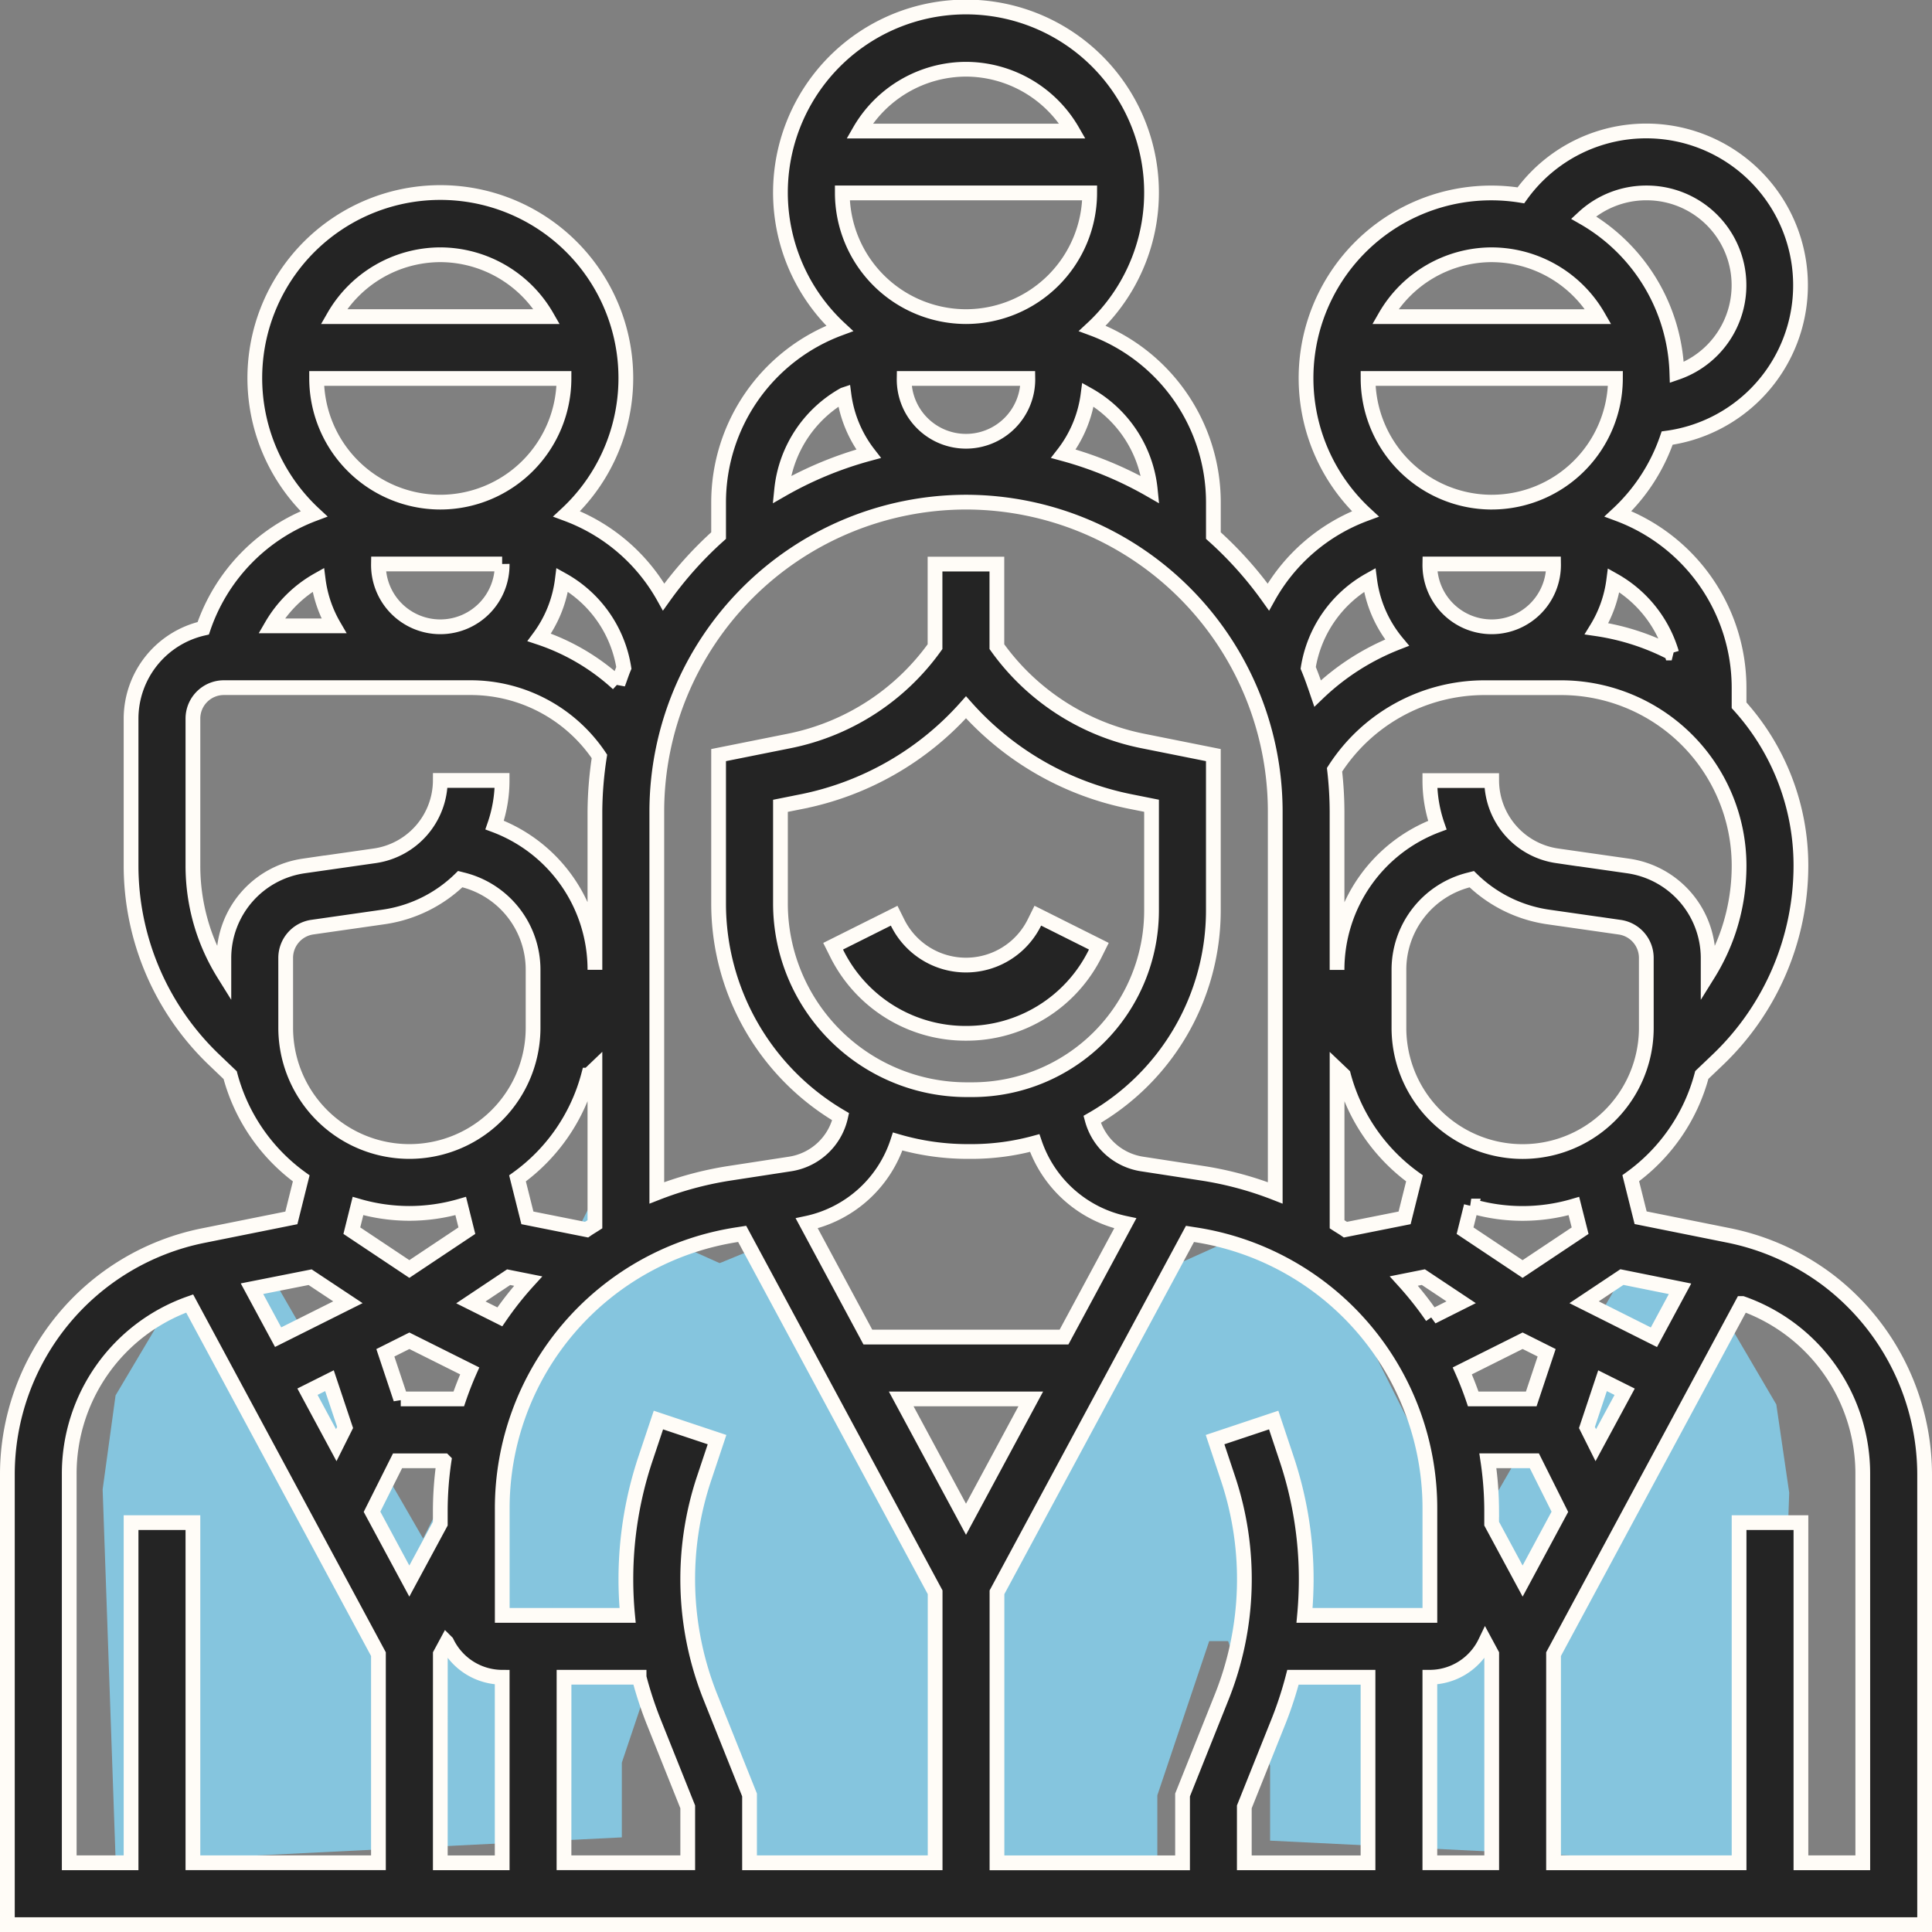 <svg xmlns="http://www.w3.org/2000/svg" width="131" height="131" viewBox="0 0 131 131">
  <rect x="0" y="0" width="131" height="131" fill="#808080" stroke="none"/>
  <g id="Group_325" data-name="Group 325" transform="translate(-909.5 -1596.5)">
    <g id="Group_323" data-name="Group 323">
      <path id="Path_283" data-name="Path 283" d="M-9739.82,1726.805h-4.015v0l-30.312-1.5v-5.068l-3.516-10.458h-9.8v-4.739l1.113-11.843,3.511-5.9,10.837-4.875,11.33,22.621,11.138-19.289,6.5,4.5,3.211,5.476.875,5.981Z" transform="translate(10769.766 -4)" fill="#85c5de"/>
      <path id="Path_284" data-name="Path 284" d="M-9786.589,1726.805h4.014v0l30.312-1.5v-5.068l3.517-10.458h9.8v-4.739l-1.113-11.843-3.511-5.9-10.837-4.875-11.329,22.621-11.138-19.289-6.6,4.333-3.117,5.25-.876,6.373Z" transform="translate(10703.927 -4.221)" fill="#85c5de"/>
      <path id="Path_285" data-name="Path 285" d="M-9794,1709.775h9.8l3.758,10.458v5.068h27.45v-5.068l3.517-10.458h9.8v-4.739l-1.113-11.843-3.511-5.9-10.837-4.875-11.329,22.621-11.992-22.621-8.111,3.332-5.944,7.446-1.492,7.855Z" transform="translate(10740.965 -2)" fill="#85c5de"/>
    </g>
    <g id="human" transform="translate(909 1596)" style="mix-blend-mode: multiply;isolation: isolate">
      <path id="Path_15" data-name="Path 15" d="M124.393,87.253a16.653,16.653,0,0,0-6.674-2.984l-5.976-1.2-.669-2.68a12.6,12.6,0,0,0,4.818-7l1.065-1.015a18.216,18.216,0,0,0,5.655-13.193,16.17,16.17,0,0,0-4.194-10.859v-1.2a12.587,12.587,0,0,0-8.207-11.78,12.6,12.6,0,0,0,3.332-5.137,10.461,10.461,0,1,0-9.92-16.46A12.556,12.556,0,0,0,93.074,35.345,12.505,12.505,0,0,0,86.5,40.979a25.392,25.392,0,0,0-3.726-4.164V34.548a12.587,12.587,0,0,0-8.207-11.78,12.581,12.581,0,1,0-17.135,0,12.587,12.587,0,0,0-8.207,11.78v2.267A25.378,25.378,0,0,0,45.5,40.977a12.519,12.519,0,0,0-6.575-5.634,12.579,12.579,0,1,0-17.137,0A12.608,12.608,0,0,0,14.281,43.1a6.293,6.293,0,0,0-4.894,6.123V59.19A18.223,18.223,0,0,0,15.04,72.38L16.107,73.4a12.61,12.61,0,0,0,4.818,7l-.669,2.68-5.976,1.2A16.524,16.524,0,0,0,1,100.469V131H131V100.469A16.608,16.608,0,0,0,124.393,87.253ZM40.409,73.4l.43-.411V83.514c-.189.122-.384.235-.568.363l-4.011-.8L35.59,80.4a12.61,12.61,0,0,0,4.818-7Zm-5.42,13.7,1.321.264a22.516,22.516,0,0,0-1.919,2.426l-1.963-.981Zm-7.316,8.257-1.044-3.13,1.629-.816,4.091,2.044q-.412.931-.742,1.9H27.673ZM22.84,94.118,23.9,97.29l-.6,1.2-1.952-3.625Zm4.617,5.431h3.151a23.614,23.614,0,0,0-.254,3.311v.952l-2.1,3.894-2.529-4.7Zm2.9,13.109.434-.805a4.185,4.185,0,0,0,3.76,2.374v12.581H30.355Zm8.387,1.568h5.089a25.98,25.98,0,0,0,.946,2.908l2.353,5.881v3.791H38.742Zm9.928,1.35a21.552,21.552,0,0,1-.438-14.81l.885-2.652-3.975-1.327-.887,2.652a25.756,25.756,0,0,0-1.319,8.138q0,1.236.117,2.455h-8.5v-7.173a18.772,18.772,0,0,1,16-18.653l.268-.042,13.084,24.3v18.343H51.323v-4.6ZM66,48.458a20.2,20.2,0,0,0,11.195,6.4l1.386.277v7.106A12.156,12.156,0,0,1,66.44,74.387h-.369A12.632,12.632,0,0,1,53.419,61.8V55.139l1.386-.277A20.2,20.2,0,0,0,66,48.458ZM61.368,77.9a16.909,16.909,0,0,0,4.7.677h.369a16.312,16.312,0,0,0,4.221-.572A8.3,8.3,0,0,0,76.8,83.447l-4.154,7.714h-13.3L55.2,83.447A8.29,8.29,0,0,0,61.368,77.9ZM66,103.513l-4.393-8.159h8.785Zm2.1,4.953,13.086-24.3.268.042a18.769,18.769,0,0,1,16,18.651v7.173h-8.5q.113-1.22.115-2.455a25.7,25.7,0,0,0-1.321-8.138l-.885-2.652-3.975,1.327.883,2.65a21.54,21.54,0,0,1-.436,14.812l-2.652,6.634v4.6H68.1ZM91.161,72.989l.43.409a12.61,12.61,0,0,0,4.818,7l-.669,2.68-4.011.8c-.185-.128-.38-.241-.568-.363Zm13.166,22.366h-3.934q-.33-.972-.742-1.9l4.091-2.046,1.629.816Zm-6.718-5.569A23.05,23.05,0,0,0,95.69,87.36l1.321-.264L99.574,88.8Zm-12.738,33.23,2.353-5.881a25.422,25.422,0,0,0,.946-2.908h5.089v12.581H84.871Zm12.581-8.79a4.185,4.185,0,0,0,3.76-2.374l.434.805v14.149H97.452Zm6.29-6.521-2.1-3.894v-.952a23.3,23.3,0,0,0-.256-3.311h3.151l1.73,3.46Zm4.961-9.213-.6-1.2,1.057-3.172,1.5.749Zm5.712-10.605-1.77,3.286L107.912,88.8l2.562-1.707Zm-6.775-3.94-3.9,2.6-3.9-2.6.417-1.671a12.338,12.338,0,0,0,6.961,0Zm4.489-13.753a8.387,8.387,0,1,1-16.774,0V66.258a6.281,6.281,0,0,1,4.766-6.1l.172-.044a9.3,9.3,0,0,0,5.185,2.562l4.85.694a2.1,2.1,0,0,1,1.8,2.074Zm5.571-6.567a14.017,14.017,0,0,1-1.378,2.919v-1.1a6.318,6.318,0,0,0-5.4-6.225l-4.85-.694a5.179,5.179,0,0,1-4.428-5.1H97.452a9.261,9.261,0,0,0,.507,3.024,10.469,10.469,0,0,0-6.8,9.815V55.516a25.115,25.115,0,0,0-.17-2.822,12.083,12.083,0,0,1,10.134-5.565h5.234A12.075,12.075,0,0,1,118.419,59.19a13.976,13.976,0,0,1-.719,4.437ZM105.839,38.742a4.194,4.194,0,1,1-8.387,0Zm8.01,6.037a16.116,16.116,0,0,0-5.091-1.646,8.293,8.293,0,0,0,1.162-3.286A8.366,8.366,0,0,1,113.848,44.779Zm-12.2-10.23a8.4,8.4,0,0,1-8.387-8.387h16.774A8.4,8.4,0,0,1,101.645,34.548Zm10.484-20.968A6.26,6.26,0,0,1,114.2,25.757a12.577,12.577,0,0,0-6.328-10.509A6.257,6.257,0,0,1,112.129,13.581Zm-10.484,4.194a8.36,8.36,0,0,1,7.221,4.194H94.426A8.354,8.354,0,0,1,101.645,17.774Zm-8.278,22.05a8.3,8.3,0,0,0,1.856,4.248,16.369,16.369,0,0,0-5.387,3.449c-.2-.587-.4-1.17-.637-1.736a8.328,8.328,0,0,1,4.168-5.961ZM78.495,33.708a25.008,25.008,0,0,0-5.888-2.443,8.287,8.287,0,0,0,1.667-4A8.347,8.347,0,0,1,78.495,33.708ZM61.806,26.161h8.387a4.194,4.194,0,1,1-8.387,0ZM66,21.968a8.4,8.4,0,0,1-8.387-8.387H74.387A8.4,8.4,0,0,1,66,21.968ZM66,5.194a8.36,8.36,0,0,1,7.221,4.194H58.781A8.354,8.354,0,0,1,66,5.194ZM57.724,27.266a8.287,8.287,0,0,0,1.667,4A25.007,25.007,0,0,0,53.5,33.708a8.352,8.352,0,0,1,4.221-6.441ZM66,34.548A20.992,20.992,0,0,1,86.968,55.516V81.384a23.371,23.371,0,0,0-4.879-1.321l-4.145-.637A4.16,4.16,0,0,1,74.553,76.4a16.333,16.333,0,0,0,8.219-14.157V51.7l-4.758-.952a16.014,16.014,0,0,1-9.92-6.4v-5.6H63.9v5.6a16.025,16.025,0,0,1-9.92,6.4l-4.755.952V61.8A16.756,16.756,0,0,0,57.5,76.218a4.161,4.161,0,0,1-3.441,3.208l-4.145.637a23.371,23.371,0,0,0-4.879,1.321V55.516A20.992,20.992,0,0,1,66,34.548ZM42.8,45.785c-.149.352-.262.719-.4,1.078a14.752,14.752,0,0,0-5.336-3.145,8.293,8.293,0,0,0,1.564-3.9A8.314,8.314,0,0,1,42.8,45.785ZM26.161,38.742h8.387a4.194,4.194,0,1,1-8.387,0Zm4.194-4.194a8.4,8.4,0,0,1-8.387-8.387H38.742A8.4,8.4,0,0,1,30.355,34.548Zm0-16.774a8.36,8.36,0,0,1,7.221,4.194H23.136A8.354,8.354,0,0,1,30.355,17.774ZM22.077,39.816a8.283,8.283,0,0,0,1.059,3.12H18.913A8.415,8.415,0,0,1,22.077,39.816ZM14.3,63.624a13.954,13.954,0,0,1-.719-4.435V49.226a2.1,2.1,0,0,1,2.1-2.1H32.452a10.519,10.519,0,0,1,8.693,4.663,25.347,25.347,0,0,0-.306,3.724V66.258a10.466,10.466,0,0,0-6.8-9.815,9.261,9.261,0,0,0,.507-3.024H30.355a5.183,5.183,0,0,1-4.426,5.106l-4.85.694a6.316,6.316,0,0,0-5.4,6.223v1.1A14.033,14.033,0,0,1,14.3,63.624Zm5.571,1.818a2.108,2.108,0,0,1,1.8-2.076l4.85-.694a9.317,9.317,0,0,0,5.185-2.562l.174.044a6.285,6.285,0,0,1,4.766,6.1v3.936a8.387,8.387,0,1,1-16.774,0Zm8.387,17.332a12.481,12.481,0,0,0,3.481-.5l.417,1.671-3.9,2.6-3.9-2.6.417-1.671A12.481,12.481,0,0,0,28.258,82.774ZM21.527,87.1,24.09,88.8l-4.732,2.367-1.772-3.286ZM5.194,100.469A12.236,12.236,0,0,1,13.36,88.884l12.8,23.775v14.147H13.581V103.742H9.387v23.065H5.194Zm121.613,26.338h-4.194V103.742h-4.194v23.065H105.839V112.66l12.8-23.773a12.229,12.229,0,0,1,8.167,11.583Z" transform="translate(0 0)" fill="#242424" stroke="#fffcf7" stroke-width="1"/>
      <path id="Path_16" data-name="Path 16" d="M37.114,38.529a9.744,9.744,0,0,0,8.765-5.418l.243-.488-4.139-2.07-.243.49a5.173,5.173,0,0,1-9.254,0l-.243-.488-4.139,2.07.243.486A9.744,9.744,0,0,0,37.114,38.529Z" transform="translate(28.886 32.035)" fill="#242424" stroke="#fffcf7" stroke-width="1"/>
    </g>
  </g>
</svg>
